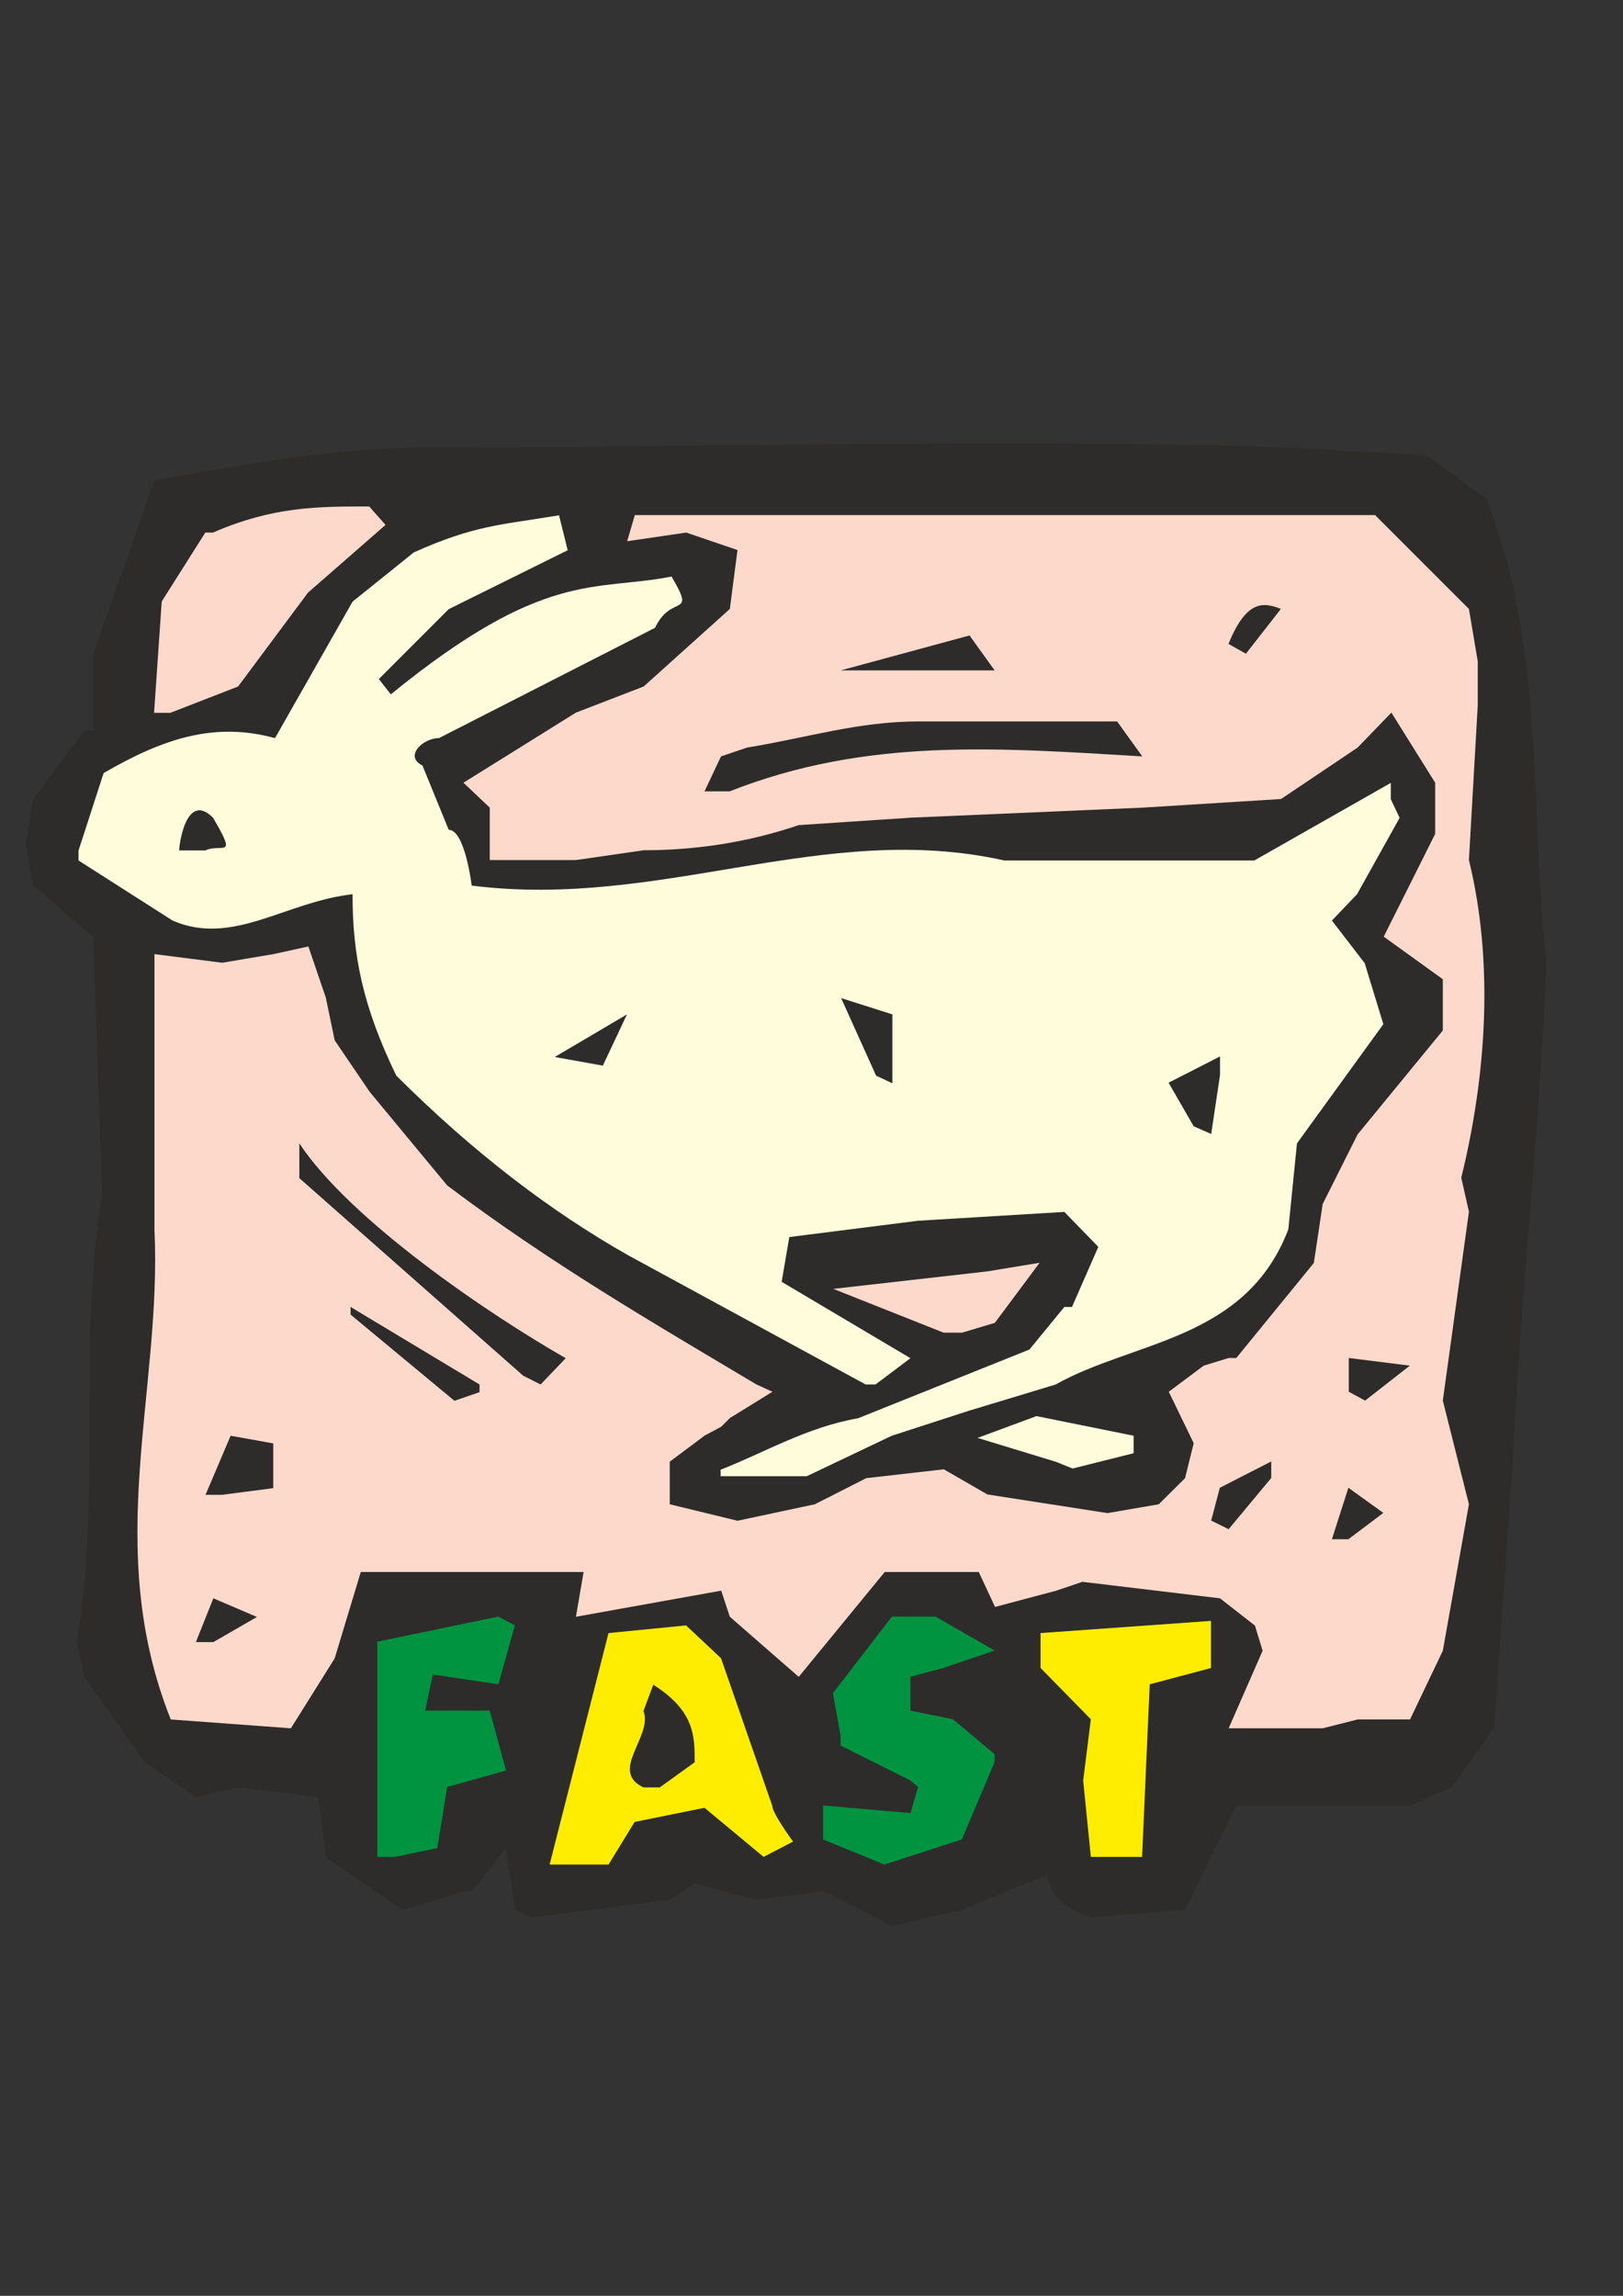 <?xml version="1.0" encoding="utf-8"?>
<!-- Created by UniConvertor 2.0rc4 (https://sk1project.net/) -->
<svg xmlns="http://www.w3.org/2000/svg" height="841.89pt" viewBox="0 0 595.276 841.89" width="595.276pt" version="1.1" xmlns:xlink="http://www.w3.org/1999/xlink" id="d48f00c0-f611-11ea-af05-dcc15c148e23">

<rect x="0" y="0" width="595.276" height="841.89" fill="#333333" stroke="none"/>

<g>
	<path style="fill:#2d2c2b;" d="M 321.326,703.113 L 302.102,693.465 277.334,696.705 254.87,690.657 245.654,696.705 194.822,703.113 C 188.846,700.305 188.846,700.305 188.846,700.305 L 185.606,677.841 173.222,693.465 C 169.982,693.465 169.982,693.465 169.982,693.465 160.406,696.705 160.406,696.705 160.406,696.705 L 147.59,700.305 119.51,681.081 116.702,659.049 87.47,655.449 71.846,659.049 53.054,646.233 31.022,614.985 28.214,602.169 C 37.43,545.721 28.214,494.817 37.43,437.937 L 34.19,343.545 12.158,324.681 9.422,309.057 12.158,293.073 31.022,267.801 C 34.19,267.801 34.19,267.801 34.19,267.801 L 34.19,239.793 56.654,176.073 C 91.07,170.097 122.75,164.121 157.166,164.121 264.518,164.121 368.558,160.521 472.67,164.121 L 523.142,166.929 545.174,182.913 C 567.206,239.793 560.798,296.241 567.206,353.121 564.398,419.217 557.63,476.025 554.822,536.073 L 547.982,633.849 532.358,655.449 517.166,662.217 453.446,662.217 434.654,700.305 400.238,703.113 C 390.59,700.305 384.182,693.465 384.182,687.489 L 352.934,700.305 327.302,706.281 321.326,703.113 Z" />
	<path style="fill:#ffed00;" d="M 201.59,683.745 L 223.19,598.857 251.63,596.049 264.446,608.073 283.238,662.145 C 283.238,664.953 290.87,675.321 290.87,675.321 L 280.07,680.937 258.398,662.937 232.766,668.121 223.19,683.745 207.566,683.745 201.59,683.745 Z" />
	<path style="fill:#009340;" d="M 317.51,680.937 L 301.886,674.529 301.886,662.073 333.926,664.881 336.734,655.305 C 333.926,652.929 333.926,652.929 333.926,652.929 L 308.294,640.113 C 308.294,636.441 308.294,636.441 308.294,636.441 L 305.486,620.889 327.158,592.809 343.142,592.809 364.814,605.265 345.95,611.673 333.926,614.841 333.926,627.297 349.55,630.465 364.814,643.281 C 364.814,646.089 364.814,646.089 364.814,646.089 L 352.79,674.529 324.35,683.745 317.51,680.937 Z" />
	<path style="fill:#ffed00;" d="M 400.094,680.937 L 397.286,652.929 400.094,630.465 381.662,611.673 381.662,598.857 444.158,594.393 C 444.158,597.633 444.158,611.673 444.158,611.673 L 421.694,617.649 418.886,680.937 406.07,680.937 400.094,680.937 Z" />
	<path style="fill:#009340;" d="M 138.374,680.937 L 138.374,646.089 138.374,602.025 182.798,592.809 C 188.846,596.049 188.846,596.049 188.846,596.049 L 182.798,617.649 158.75,614.049 155.942,627.297 179.63,627.297 185.606,649.257 164.006,655.305 160.406,677.697 144.782,680.937 138.374,680.937 Z" />
	<path style="fill:#2d2c2b;" d="M 236.006,655.449 C 223.19,649.473 239.606,636.657 236.006,627.441 239.606,617.793 239.606,617.793 239.606,617.793 254.798,627.441 254.798,636.657 254.798,646.233 L 241.982,655.449 236.006,655.449 Z" />
	<path style="fill:#fcd9cb;" d="M 479.078,633.777 L 450.638,633.777 463.094,605.337 460.286,596.121 447.47,586.113 396.998,580.065 387.422,583.305 364.958,589.281 358.982,576.465 324.494,576.465 292.958,614.913 267.686,592.881 264.518,583.305 211.238,592.881 214.046,576.465 132.326,576.465 122.75,608.145 106.694,633.777 62.63,630.537 C 37.43,567.249 59.462,510.369 56.654,450.753 L 56.654,349.881 81.494,353.049 100.286,349.881 113.102,347.073 119.51,365.865 122.75,381.489 135.566,400.353 164.006,434.697 C 201.662,463.137 239.678,485.169 277.334,507.633 283.31,510.369 283.31,510.369 283.31,510.369 L 267.686,520.017 C 264.518,523.185 264.518,523.185 264.518,523.185 258.47,526.425 258.47,526.425 258.47,526.425 L 245.654,536.001 245.654,551.625 270.494,557.673 298.862,551.625 317.726,542.049 346.166,538.809 362.15,548.025 406.214,554.865 425.006,551.625 434.654,542.049 437.822,529.233 428.678,510.369 441.494,500.793 450.638,497.985 C 453.446,497.985 453.446,497.985 453.446,497.985 L 481.886,463.137 485.126,441.537 497.942,415.977 529.19,377.889 529.19,359.097 507.518,343.473 526.382,305.817 526.382,287.025 510.326,261.321 497.942,274.137 469.862,293.001 419.03,296.169 334.142,299.841 292.958,302.577 C 274.094,308.985 254.87,311.793 236.078,311.793 L 211.238,315.393 179.63,315.393 179.63,296.169 169.982,287.025 211.238,261.321 236.078,251.745 267.686,223.305 270.494,201.705 251.702,195.297 230.03,198.465 C 232.838,188.889 232.838,188.889 232.838,188.889 L 381.374,188.889 485.126,188.889 504.35,188.889 538.766,223.305 542.006,242.529 542.006,258.585 538.766,315.393 C 547.982,353.049 545.174,394.305 535.958,431.889 L 538.766,444.345 529.19,513.609 538.766,551.625 529.19,605.337 517.166,630.537 497.942,630.537 485.126,633.777 479.078,633.777 Z" />
	<path style="fill:#2d2c2b;" d="M 71.846,602.169 L 78.254,586.113 94.238,592.953 78.254,602.169 71.846,602.169 Z" />
	<path style="fill:#2d2c2b;" d="M 488.51,564.441 L 494.558,545.577 507.374,554.793 494.558,564.441 488.51,564.441 Z" />
	<path style="fill:#2d2c2b;" d="M 444.23,557.601 L 447.398,545.577 466.262,535.929 C 466.262,541.977 466.262,541.977 466.262,541.977 L 450.638,560.769 444.23,557.601 Z" />
	<path style="fill:#2d2c2b;" d="M 75.374,548.169 L 84.59,526.497 100.214,529.305 100.214,545.721 81.35,548.169 75.374,548.169 Z" />
	<path style="fill:#fffcdc;" d="M 264.302,538.953 C 279.926,532.905 295.91,523.329 314.702,520.089 L 377.558,494.889 390.374,479.265 C 393.182,479.265 393.182,479.265 393.182,479.265 L 402.83,457.233 390.374,444.417 336.734,447.657 289.502,453.633 286.694,470.049 333.926,498.057 321.11,507.705 C 317.51,507.705 317.51,507.705 317.51,507.705 L 230.678,460.473 C 202.238,444.417 173.798,422.817 145.358,394.449 132.902,368.817 129.302,349.953 129.302,327.921 104.534,330.729 85.31,347.145 63.278,337.569 L 28.79,315.537 C 28.79,311.937 28.79,311.937 28.79,311.937 L 38.006,283.497 C 60.038,270.681 78.902,264.633 100.862,270.681 L 129.302,220.641 151.766,202.569 C 174.158,192.561 183.374,192.561 205.046,188.961 L 208.214,201.777 164.582,223.377 138.95,249.009 143.342,254.625 C 199.79,208.617 218.222,216.969 246.302,211.425 255.518,227.049 246.302,217.401 240.254,230.217 L 160.982,270.681 C 154.934,270.681 148.166,277.449 154.934,280.689 L 164.582,304.305 C 170.558,304.305 173.006,324.753 173.006,324.753 242.702,333.537 301.886,300.705 368.342,315.537 L 460.07,315.537 510.11,287.097 C 510.11,293.073 510.11,293.073 510.11,293.073 513.35,299.913 513.35,299.913 513.35,299.913 L 497.726,327.921 488.51,337.569 500.534,353.193 507.374,375.585 475.694,419.289 472.526,450.825 C 456.902,491.649 415.646,491.649 387.206,507.705 L 355.526,517.281 327.086,526.497 295.91,541.329 264.302,541.329 264.302,538.953 Z" />
	<path style="fill:#fffcdc;" d="M 387.35,536.073 L 358.55,527.289 380.15,519.297 415.79,526.497 C 415.79,532.905 415.79,532.905 415.79,532.905 L 393.398,538.521 387.35,536.073 Z" />
	<path style="fill:#2d2c2b;" d="M 166.67,513.681 L 128.582,482.073 C 128.582,479.265 128.582,479.265 128.582,479.265 L 175.886,507.705 C 175.886,510.513 175.886,510.513 175.886,510.513 L 166.67,513.681 Z" />
	<path style="fill:#2d2c2b;" d="M 494.702,510.369 L 494.702,497.985 517.094,500.793 500.678,513.609 494.702,510.369 Z" />
	<path style="fill:#2d2c2b;" d="M 191.87,504.465 L 109.79,432.033 109.79,419.289 C 128.582,447.657 179.486,482.073 207.494,498.057 L 198.278,507.705 191.87,504.465 Z" />
	<path style="fill:#fcd9cb;" d="M 346.094,488.697 L 305.63,472.641 362.078,466.233 381.302,463.065 364.886,485.097 352.862,488.697 346.094,488.697 Z" />
	<path style="fill:#2d2c2b;" d="M 437.822,413.025 L 428.606,397.041 447.47,387.393 C 447.47,394.233 447.47,394.233 447.47,394.233 L 444.23,415.833 437.822,413.025 Z" />
	<path style="fill:#2d2c2b;" d="M 321.326,394.449 L 308.51,366.009 327.302,371.985 327.302,381.633 327.302,397.257 321.326,394.449 Z" />
	<path style="fill:#2d2c2b;" d="M 203.462,387.609 C 203.462,387.609 203.462,387.609 203.462,387.609 L 229.958,371.985 221.102,390.777 203.462,387.609 Z" />
	<path style="fill:#2d2c2b;" d="M 65.726,311.865 C 65.726,309.057 68.534,290.265 78.11,299.841 87.326,315.465 81.35,309.057 75.302,311.865 L 65.726,311.865 Z" />
	<path style="fill:#2d2c2b;" d="M 258.398,290.193 L 264.446,277.377 274.022,274.137 C 296.054,270.537 314.774,264.561 336.806,264.561 L 358.838,264.561 409.742,264.561 418.958,277.377 C 364.886,274.137 317.582,270.537 267.614,290.193 L 258.398,290.193 Z" />
	<path style="fill:#fcd9cb;" d="M 56.51,261.393 L 59.318,220.569 75.302,195.297 C 78.11,195.297 78.11,195.297 78.11,195.297 100.142,185.721 116.558,185.721 135.422,185.721 141.398,192.489 141.398,192.489 141.398,192.489 L 112.958,217.329 87.326,251.745 62.486,261.393 56.51,261.393 Z" />
	<path style="fill:#2d2c2b;" d="M 308.366,245.841 C 308.366,245.841 308.366,245.841 308.366,245.841 L 355.598,233.025 364.814,245.841 314.774,245.841 308.366,245.841 Z" />
	<path style="fill:#2d2c2b;" d="M 450.566,236.121 C 450.566,236.121 450.566,236.121 450.566,236.121 456.974,220.497 462.95,220.497 469.79,223.305 L 456.974,239.721 450.566,236.121 Z" />
</g>
</svg>